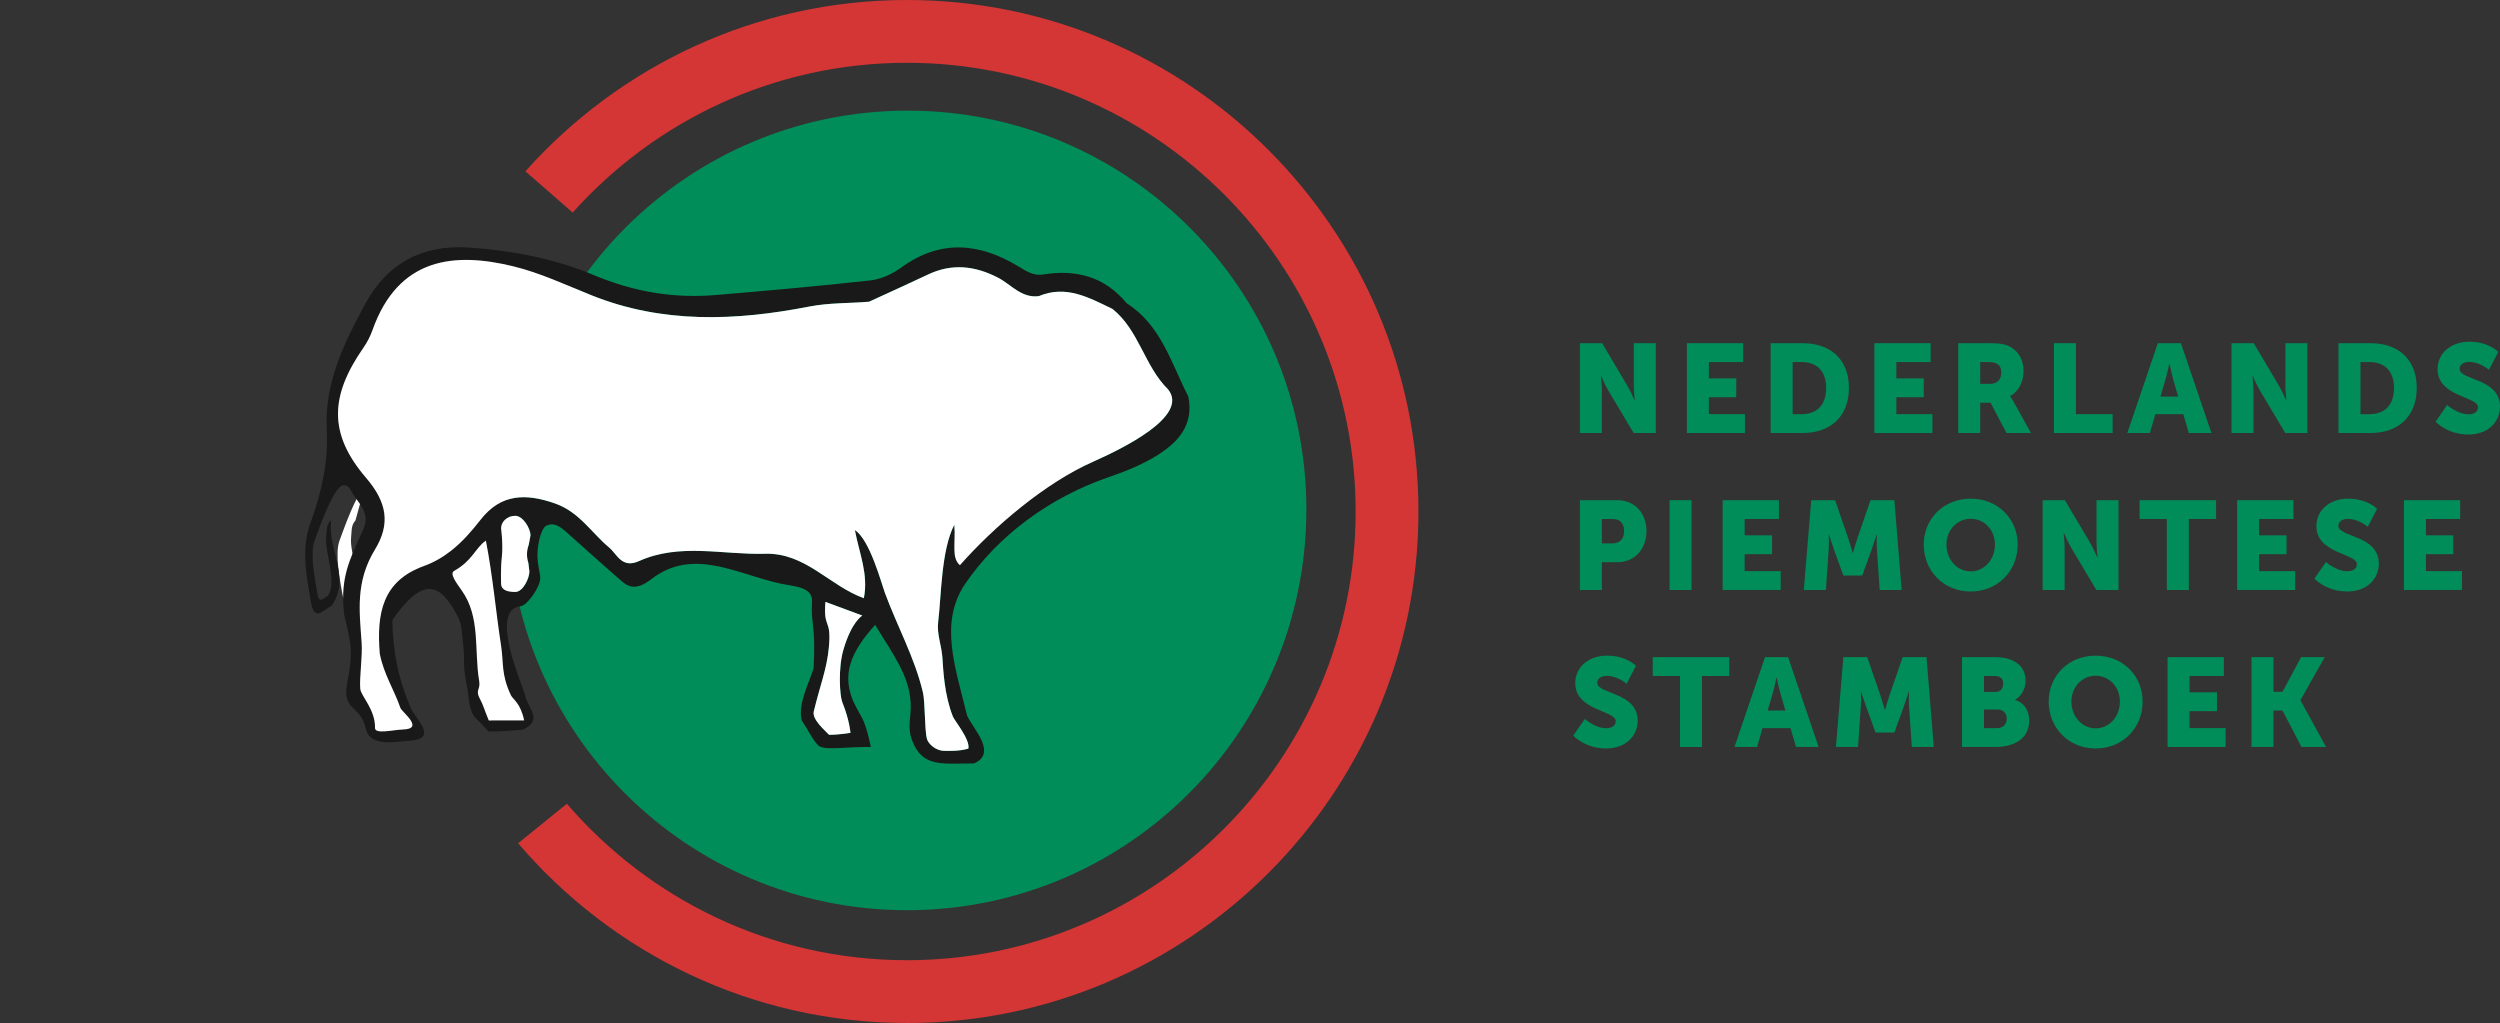 <?xml version="1.0" encoding="UTF-8"?><svg id="uuid-df82148d-2a3a-4f30-89f2-7de9cabc84b5" xmlns="http://www.w3.org/2000/svg" viewBox="0 0 398.166 162.928"><rect x="0" y="0" width="398.166" height="162.928" fill="#333333" stroke="none"/><defs><style>.uuid-8537ad60-b0cb-49ef-8732-6348606c13f9{fill:#191919;}.uuid-8537ad60-b0cb-49ef-8732-6348606c13f9,.uuid-466096f0-57ba-4611-b239-6c00dec5240e,.uuid-9c79c602-e2c0-404f-9d6c-8f50351e98ec,.uuid-8ca1fbf7-4787-4ced-93cc-b2e133e77361{stroke-width:0px;}.uuid-466096f0-57ba-4611-b239-6c00dec5240e{fill:#d43535;}.uuid-9c79c602-e2c0-404f-9d6c-8f50351e98ec{fill:#fff;}.uuid-8ca1fbf7-4787-4ced-93cc-b2e133e77361{fill:#008d59;}</style></defs><path class="uuid-8ca1fbf7-4787-4ced-93cc-b2e133e77361" d="m251.626,54.662h3.541l3.961,6.681c.561.94,1.2,2.441,1.2,2.441h.04s-.16-1.541-.16-2.441v-6.681h3.501v14.303h-3.521l-3.981-6.661c-.56-.94-1.2-2.44-1.2-2.44h-.04s.16,1.54.16,2.44v6.661h-3.501v-14.303Z"/><path class="uuid-8ca1fbf7-4787-4ced-93cc-b2e133e77361" d="m268.666,54.662h8.962v3h-5.461v2.601h4.36v3.001h-4.36v2.7h5.741v3.001h-9.242v-14.303Z"/><path class="uuid-8ca1fbf7-4787-4ced-93cc-b2e133e77361" d="m282.006,54.662h5.081c4.501,0,7.382,2.62,7.382,7.121s-2.881,7.182-7.382,7.182h-5.081v-14.303Zm4.941,11.302c2.421,0,3.901-1.44,3.901-4.181,0-2.721-1.541-4.121-3.901-4.121h-1.44v8.302h1.44Z"/><path class="uuid-8ca1fbf7-4787-4ced-93cc-b2e133e77361" d="m298.525,54.662h8.962v3h-5.461v2.601h4.361v3.001h-4.361v2.7h5.741v3.001h-9.242v-14.303Z"/><path class="uuid-8ca1fbf7-4787-4ced-93cc-b2e133e77361" d="m311.886,54.662h4.981c1.46,0,2.16.1,2.78.34,1.62.62,2.641,2.08,2.641,4.161,0,1.52-.721,3.181-2.141,3.9v.04s.2.26.54.86l2.78,5.001h-3.9l-2.541-4.821h-1.64v4.821h-3.501v-14.303Zm5.021,6.481c1.12,0,1.82-.62,1.82-1.761,0-1.08-.4-1.721-2.161-1.721h-1.18v3.481h1.521Z"/><path class="uuid-8ca1fbf7-4787-4ced-93cc-b2e133e77361" d="m327.126,54.662h3.501v11.302h5.841v3.001h-9.342v-14.303Z"/><path class="uuid-8ca1fbf7-4787-4ced-93cc-b2e133e77361" d="m347.728,65.964h-4.461l-.86,3.001h-3.601l4.861-14.303h3.681l4.861,14.303h-3.602l-.88-3.001Zm-2.24-8.041s-.32,1.56-.58,2.46l-.82,2.781h2.82l-.8-2.781c-.26-.9-.58-2.46-.58-2.46h-.04Z"/><path class="uuid-8ca1fbf7-4787-4ced-93cc-b2e133e77361" d="m355.406,54.662h3.54l3.961,6.681c.561.94,1.2,2.441,1.2,2.441h.04s-.16-1.541-.16-2.441v-6.681h3.501v14.303h-3.521l-3.98-6.661c-.561-.94-1.2-2.44-1.2-2.44h-.04s.159,1.54.159,2.44v6.661h-3.5v-14.303Z"/><path class="uuid-8ca1fbf7-4787-4ced-93cc-b2e133e77361" d="m372.445,54.662h5.081c4.501,0,7.381,2.62,7.381,7.121s-2.88,7.182-7.381,7.182h-5.081v-14.303Zm4.94,11.302c2.421,0,3.901-1.44,3.901-4.181,0-2.721-1.541-4.121-3.901-4.121h-1.44v8.302h1.44Z"/><path class="uuid-8ca1fbf7-4787-4ced-93cc-b2e133e77361" d="m389.745,64.504s1.62,1.48,3.42,1.48c.721,0,1.501-.28,1.501-1.141,0-1.7-6.441-1.64-6.441-6.041,0-2.641,2.221-4.381,5.061-4.381,3.081,0,4.602,1.62,4.602,1.62l-1.48,2.86s-1.44-1.26-3.161-1.26c-.72,0-1.52.32-1.52,1.12,0,1.801,6.44,1.48,6.44,6.001,0,2.381-1.82,4.441-5.041,4.441-3.36,0-5.221-2.041-5.221-2.041l1.841-2.66Z"/><path class="uuid-8ca1fbf7-4787-4ced-93cc-b2e133e77361" d="m251.626,79.662h5.941c2.781,0,4.661,2.04,4.661,4.921s-1.88,4.961-4.661,4.961h-2.44v4.421h-3.501v-14.303Zm5.222,6.881c1.22,0,1.82-.82,1.82-1.96s-.601-1.921-1.761-1.921h-1.78v3.881h1.721Z"/><path class="uuid-8ca1fbf7-4787-4ced-93cc-b2e133e77361" d="m265.906,79.662h3.501v14.303h-3.501v-14.303Z"/><path class="uuid-8ca1fbf7-4787-4ced-93cc-b2e133e77361" d="m274.365,79.662h8.962v3h-5.461v2.601h4.361v3.001h-4.361v2.7h5.741v3.001h-9.242v-14.303Z"/><path class="uuid-8ca1fbf7-4787-4ced-93cc-b2e133e77361" d="m288.466,79.662h3.801l2.081,6.041c.32.92.72,2.36.72,2.36h.04s.4-1.44.721-2.36l2.08-6.041h3.801l1.16,14.303h-3.501l-.439-6.441c-.08-1.08,0-2.4,0-2.4h-.04s-.48,1.5-.801,2.4l-1.5,4.141h-3.001l-1.5-4.141c-.32-.9-.8-2.4-.8-2.4h-.04s.08,1.32,0,2.4l-.44,6.441h-3.521l1.18-14.303Z"/><path class="uuid-8ca1fbf7-4787-4ced-93cc-b2e133e77361" d="m313.867,79.422c4.32,0,7.481,3.2,7.481,7.302,0,4.2-3.161,7.481-7.481,7.481s-7.481-3.281-7.481-7.481c0-4.102,3.16-7.302,7.481-7.302Zm0,11.582c2.141,0,3.86-1.84,3.86-4.28,0-2.341-1.72-4.102-3.86-4.102s-3.861,1.761-3.861,4.102c0,2.44,1.721,4.28,3.861,4.28Z"/><path class="uuid-8ca1fbf7-4787-4ced-93cc-b2e133e77361" d="m325.325,79.662h3.541l3.961,6.681c.561.94,1.2,2.441,1.2,2.441h.04s-.16-1.541-.16-2.441v-6.681h3.501v14.303h-3.521l-3.981-6.661c-.56-.94-1.2-2.44-1.2-2.44h-.04s.16,1.54.16,2.44v6.661h-3.501v-14.303Z"/><path class="uuid-8ca1fbf7-4787-4ced-93cc-b2e133e77361" d="m345.106,82.662h-4.341v-3h12.183v3h-4.341v11.303h-3.501v-11.303Z"/><path class="uuid-8ca1fbf7-4787-4ced-93cc-b2e133e77361" d="m356.306,79.662h8.962v3h-5.462v2.601h4.361v3.001h-4.361v2.7h5.741v3.001h-9.241v-14.303Z"/><path class="uuid-8ca1fbf7-4787-4ced-93cc-b2e133e77361" d="m370.446,89.504s1.62,1.48,3.42,1.48c.721,0,1.501-.28,1.501-1.141,0-1.7-6.441-1.64-6.441-6.041,0-2.641,2.221-4.381,5.061-4.381,3.081,0,4.602,1.62,4.602,1.62l-1.48,2.86s-1.44-1.26-3.161-1.26c-.72,0-1.52.32-1.52,1.12,0,1.801,6.44,1.48,6.44,6.001,0,2.381-1.82,4.441-5.041,4.441-3.36,0-5.221-2.041-5.221-2.041l1.841-2.66Z"/><path class="uuid-8ca1fbf7-4787-4ced-93cc-b2e133e77361" d="m382.865,79.662h8.962v3h-5.462v2.601h4.361v3.001h-4.361v2.7h5.741v3.001h-9.241v-14.303Z"/><path class="uuid-8ca1fbf7-4787-4ced-93cc-b2e133e77361" d="m252.406,114.504s1.621,1.48,3.421,1.48c.721,0,1.5-.28,1.5-1.141,0-1.7-6.44-1.64-6.44-6.041,0-2.641,2.22-4.381,5.061-4.381,3.081,0,4.601,1.62,4.601,1.62l-1.479,2.86s-1.44-1.26-3.161-1.26c-.72,0-1.521.32-1.521,1.12,0,1.801,6.441,1.48,6.441,6.001,0,2.381-1.82,4.441-5.041,4.441-3.36,0-5.221-2.041-5.221-2.041l1.84-2.66Z"/><path class="uuid-8ca1fbf7-4787-4ced-93cc-b2e133e77361" d="m267.566,107.662h-4.341v-3h12.183v3h-4.341v11.303h-3.501v-11.303Z"/><path class="uuid-8ca1fbf7-4787-4ced-93cc-b2e133e77361" d="m285.167,115.964h-4.461l-.859,3.001h-3.602l4.861-14.303h3.681l4.861,14.303h-3.601l-.881-3.001Zm-2.24-8.041s-.32,1.56-.58,2.46l-.82,2.781h2.82l-.8-2.781c-.26-.9-.58-2.46-.58-2.46h-.04Z"/><path class="uuid-8ca1fbf7-4787-4ced-93cc-b2e133e77361" d="m293.586,104.662h3.801l2.08,6.041c.32.92.721,2.36.721,2.36h.04s.399-1.44.72-2.36l2.08-6.041h3.802l1.16,14.303h-3.501l-.44-6.441c-.08-1.08,0-2.4,0-2.4h-.04s-.479,1.5-.8,2.4l-1.5,4.141h-3.001l-1.5-4.141c-.32-.9-.801-2.4-.801-2.4h-.04s.08,1.32,0,2.4l-.439,6.441h-3.521l1.181-14.303Z"/><path class="uuid-8ca1fbf7-4787-4ced-93cc-b2e133e77361" d="m312.485,104.662h5.262c2.86,0,4.861,1.28,4.861,3.74,0,1.2-.581,2.421-1.661,3.041v.04c1.641.5,2.241,1.96,2.241,3.221,0,3.12-2.601,4.261-5.441,4.261h-5.262v-14.303Zm5.302,5.541c.88,0,1.26-.641,1.26-1.32,0-.66-.38-1.221-1.32-1.221h-1.74v2.541h1.801Zm.3,5.761c1.021,0,1.521-.7,1.521-1.5s-.48-1.46-1.5-1.46h-2.121v2.96h2.101Z"/><path class="uuid-8ca1fbf7-4787-4ced-93cc-b2e133e77361" d="m333.767,104.422c4.321,0,7.482,3.2,7.482,7.302,0,4.2-3.161,7.481-7.482,7.481s-7.481-3.281-7.481-7.481c0-4.102,3.161-7.302,7.481-7.302Zm0,11.582c2.141,0,3.861-1.84,3.861-4.28,0-2.341-1.721-4.102-3.861-4.102s-3.86,1.761-3.86,4.102c0,2.44,1.721,4.28,3.86,4.28Z"/><path class="uuid-8ca1fbf7-4787-4ced-93cc-b2e133e77361" d="m345.226,104.662h8.962v3h-5.462v2.601h4.361v3.001h-4.361v2.7h5.741v3.001h-9.241v-14.303Z"/><path class="uuid-8ca1fbf7-4787-4ced-93cc-b2e133e77361" d="m358.586,104.662h3.5v5.521h1.44l2.961-5.521h3.761l-3.86,6.841v.04l4.08,7.422h-3.921l-3.021-5.801h-1.44v5.801h-3.5v-14.303Z"/><path class="uuid-466096f0-57ba-4611-b239-6c00dec5240e" d="m144.446,0c-24.133,0-45.838,10.558-60.768,27.286l7.53,6.57c13.095-14.628,32.106-23.855,53.238-23.855,39.405,0,71.464,32.059,71.464,71.464s-32.059,71.464-71.464,71.464c-21.637,0-41.044-9.679-54.16-24.919l-7.77,6.292c14.953,17.5,37.16,28.626,61.93,28.626,44.919,0,81.464-36.545,81.464-81.464S189.365,0,144.446,0Z"/><path class="uuid-8ca1fbf7-4787-4ced-93cc-b2e133e77361" d="m144.446,144.964c35.07,0,63.5-28.43,63.5-63.5s-28.43-63.5-63.5-63.5-63.5,28.43-63.5,63.5,28.43,63.5,63.5,63.5"/><path class="uuid-8ca1fbf7-4787-4ced-93cc-b2e133e77361" d="m144.56,144.622c35.07,0,63.5-28.43,63.5-63.5s-28.43-63.5-63.5-63.5-63.5,28.43-63.5,63.5,28.43,63.5,63.5,63.5"/><path class="uuid-9c79c602-e2c0-404f-9d6c-8f50351e98ec" d="m58.075,77.594c-1.425,1.327-3.139,6.155-4.002,8.512-.785,2.144.094,6.368.455,8.485.29,1.699,1.028.564,1.641.331,1.554-2.225-.498-7.006-.253-9.25.108-.987-.038-1.984.692-2.772"/><path class="uuid-8537ad60-b0cb-49ef-8732-6348606c13f9" d="m189.248,63.138c-2.72-5.31-4.323-11.353-9.814-14.846-3.501-4.246-8.05-5.433-13.327-4.57-1.527.25-2.701-.568-3.962-1.326-6.214-3.736-12.395-4.299-18.6.208-1.4,1.017-3.192,1.86-4.887,2.05-8.209.92-16.443,1.636-24.676,2.334-6.73.57-13.108-.53-19.428-3.184-6.261-2.628-13.001-3.903-19.832-4.376-7.389-.512-13.016,2.458-16.509,8.894-3.406,6.276-6.571,12.655-6.174,20.192.264,5.025-.836,9.965-2.562,14.679-1.57,4.288-.686,8.426.036,12.661.58,3.398,2.057,1.128,3.282.661,3.107-4.449-.562-8.889-.072-13.377.028-.254-.083-.236-.083-.236-.73.787-.585,1.785-.692,2.771-.245,2.244,1.807,7.025.253,9.25-.613.233-1.352,1.369-1.641-.331-.361-2.117-1.24-6.341-.455-8.485.863-2.357,2.578-7.184,4.002-8.512.62-.668,1.419-.193,1.731.424.998,1.976,3.285,3.518,2.029,6.281-2.234,4.911-3.62,7.589-3.114,13.04.046,1.145,1.017,3.694,1.115,6.25.099,2.59-.675,5.189-.722,6.346-.13,3.208,2.369,2.698,3.089,6.061.666,3.108,4.897,2.093,7.073,1.966,4.549-.265.881-3.505.205-5.02-2.066-4.63-2.999-9.443-3.016-14.211,4.537-6.461,7.407-6.566,10.535-.284.527,1.058.51,2.401.667,3.623.444,3.477-.108,3.26.622,6.955.392,1.984.203,2.653.791,4.273.414,1.143,1.194,1.444,2.664,3.187,1.57.068,3.945-.171,5.497-.27,3.332-1.533.774-3.409.378-5.39-.312-1.557-5.962-13.76-.69-14.287.981-.098,3.079-3.042,3.079-4.44,0-.777-.49-2.325-.446-3.881.057-2.031.704-4.074,1.317-4.424,1.304-.745,2.397.157,3.357,1.007,2.953,2.614,5.862,5.278,8.853,7.849,1.306,1.123,2.613,1.128,4.647-.437,6.627-5.097,13.612-.758,20.53.733,2.186.471,5.182.493,5.03,2.916-.223,3.56.628,3.593.251,10.584-.755,2.38-2.549,5.776-1.891,8.29,1.07,1.611,1.55,2.795,2.578,3.938.847.941,4.535.233,8.436.292-.952-4.257-1.235-4.257-2.349-6.336-2.758-5.146-.629-9.01,3.033-13.121,2.531,4.301,5.413,7.88,5.651,12.376.127,2.396-.598,3.823.23,6.03,1.64,4.372,4.795,3.672,9.865,3.672,3.771-1.632-.183-5.548-1.105-7.604-1.846-7.63-4.548-14.833-.263-21.066,5.141-7.478,13.199-13.644,22.971-16.981,2.54-.867,5.086-1.908,7.366-3.297,3.462-2.108,6.099-4.906,5.149-9.501Zm-107.872,47.607c.296.625,1.516,1.197,2.101,3.989l-5.628.009c-.663-1.55-.858-2.438-1.386-3.384-.844-1.512.106-1.447-.142-2.89-.828-4.818.249-10.149-2.756-14.389-.893-1.26-1.991-2.724-1.244-3.146,2.989-1.687,3.347-3.64,5.061-4.827,1.087,5.541,1.591,11.325,2.432,16.824.412,2.693-.011,4.499,1.561,7.814Zm2.776-21.083l.165,1.341c0,1.095-1.015,3.276-2.256,3.276s-2.256-.277-2.256-1.373c0,0-.084-2.352.116-4.137.236-2.109-.116-4.625-.116-4.625,0-1.095,1.015-1.991,2.256-1.991s2.428,2.025,2.428,3.12l-.284,1.512c-.347.925-.366,1.94-.052,2.877Zm50.172,13.827c-.862,2.956-.581,7.334-.18,8.331,1.174,2.922,1.305,4.901,1.305,4.901,0,0-1.792.308-3.409.308-.658-.718-2.749-2.438-2.43-3.738,1.081-4.404,2.069-6.731,2.394-10.122.461-4.802-.909-2.876-.54-7.309l5.88,2.178s-1.696.905-3.022,5.45Zm39.793-29.966c-7.61,3.386-14.262,7.964-19.792,14.215-1.388-1.19-2.113-1.187-2.332-4.166-2.103,4.044-2.076,11.416-2.572,15.473-.238,1.94.549,3.784.677,5.734.122,1.869.304,5.932,1.666,9.337.283.707,2.786,3.685,2.466,5.112-1.517.456-3.285.353-3.904.353-1.135,0-2.49-.989-2.72-1.99-.359-1.563-.251-5.805-.624-7.365-1.329-5.557-4.085-10.476-6.057-15.839-.568-1.545-2.396-8.461-4.773-9.961.732,3.788,2.183,7.053,1.431,10.845-5.452-1.947-9.284-7.259-15.711-7.075-6.724.193-13.603-1.758-20.096,1.166-2.747,1.237-3.495-1.102-4.746-2.149-2.836-2.374-4.785-5.678-8.61-7.02-4.64-1.628-8.621-1.607-11.901,2.611-1.405,1.807-2.902,3.514-4.67,4.904-1.282,1.008-2.706,1.849-4.342,2.441-6.588,2.384-7.541,7.503-7.023,13.945.638,3.308,2.244,5.645,3.285,8.648.238.687,3.958,3.358.345,3.445-1.488.036-4.413.812-4.386-.265.074-2.898-2.259-5.099-2.35-6.226-.149-1.836.377-5.117.221-7.318-.364-5.125-.994-9.734,2.124-14.857,2.466-4.053,1.962-7.479-1.434-11.439-6.032-7.032-5.703-13.07-.421-20.677.603-.868,1.1-1.819,1.453-2.815,4.132-11.662,13.119-12.443,22.414-10.179,4.248,1.034,8.297,2.931,12.379,4.579,11.37,4.591,23.067,4.116,34.725,1.843,3.247-.633,6.392-.508,9.578-.781h0c3.136-1.444,6.284-2.862,9.404-4.338,3.796-1.796,7.429-1.387,11.088.489,2.122,1.088,3.749,3.311,6.53,2.965,4.354-1.838,8.022.246,11.743,2.035,4.242,3.398,5.088,9.125,8.872,12.836,3.389,4.281-7.472,9.498-11.938,11.485Z"/><path class="uuid-9c79c602-e2c0-404f-9d6c-8f50351e98ec" d="m132.004,103.17c-.325,3.391-1.313,5.718-2.394,10.122-.319,1.3,1.771,3.021,2.43,3.738,1.617,0,3.409-.308,3.409-.308,0,0-.131-1.979-1.305-4.901-.401-.997-.682-5.375.18-8.331,1.326-4.545,3.022-5.45,3.022-5.45l-5.88-2.178c-.369,4.433,1,2.507.54,7.309Z"/><path class="uuid-9c79c602-e2c0-404f-9d6c-8f50351e98ec" d="m77.382,86.106c-1.714,1.187-2.072,3.139-5.061,4.827-.747.422.351,1.886,1.244,3.146,3.006,4.24,1.929,9.571,2.756,14.389.248,1.444-.702,1.378.142,2.89.528.946.722,1.834,1.386,3.384l5.628-.009c-.585-2.792-1.804-3.364-2.101-3.989-1.572-3.315-1.149-5.121-1.561-7.814-.841-5.5-1.345-11.283-2.432-16.824Z"/><path class="uuid-9c79c602-e2c0-404f-9d6c-8f50351e98ec" d="m177.181,49.203c-3.72-1.789-7.389-3.874-11.743-2.035-2.781.346-4.408-1.877-6.53-2.965-3.659-1.875-7.292-2.285-11.088-.489-3.12,1.476-6.268,2.894-9.404,4.338h0c-3.187.273-6.332.148-9.578.781-11.658,2.274-23.355,2.749-34.725-1.843-4.081-1.648-8.131-3.544-12.379-4.579-9.295-2.264-18.282-1.483-22.414,10.179-.353.997-.85,1.947-1.453,2.815-5.282,7.608-5.611,13.645.421,20.677,3.396,3.96,3.9,7.386,1.434,11.439-3.117,5.123-2.487,9.731-2.124,14.857.156,2.2-.37,5.481-.221,7.318.091,1.127,2.424,3.327,2.35,6.226-.027,1.077,2.898.301,4.386.265,3.613-.086-.107-2.757-.345-3.445-1.041-3.003-2.648-5.34-3.285-8.648-.518-6.441.435-11.561,7.023-13.945,1.635-.592,3.06-1.433,4.342-2.441,1.768-1.39,3.265-3.097,4.67-4.904,3.28-4.218,7.261-4.239,11.901-2.611,3.825,1.342,5.774,4.646,8.61,7.02,1.251,1.047,1.998,3.386,4.746,2.149,6.493-2.924,13.372-.973,20.096-1.166,6.427-.185,10.26,5.128,15.711,7.075.752-3.792-.699-7.057-1.431-10.845,2.377,1.501,4.204,8.416,4.773,9.961,1.972,5.363,4.728,10.282,6.057,15.839.373,1.56.265,5.801.624,7.365.23,1,1.585,1.99,2.72,1.99.62,0,2.387.103,3.904-.353.32-1.427-2.183-4.405-2.466-5.112-1.362-3.406-1.544-7.469-1.666-9.337-.128-1.95-.914-3.794-.677-5.734.497-4.057.47-11.429,2.572-15.473.219,2.979-.498,5.258.89,6.449,5.53-6.251,13.624-13.112,21.234-16.498,4.466-1.987,15.327-7.204,11.938-11.485-3.785-3.711-4.63-9.438-8.872-12.836Z"/><path class="uuid-9c79c602-e2c0-404f-9d6c-8f50351e98ec" d="m84.151,89.662l.165,1.341c0,1.095-1.015,3.276-2.256,3.276s-2.256-.277-2.256-1.373c0,0-.084-2.352.116-4.137.236-2.109-.116-4.625-.116-4.625,0-1.095,1.015-1.991,2.256-1.991s2.428,2.025,2.428,3.12l-.284,1.512c-.347.925-.366,1.94-.052,2.877Z"/></svg>